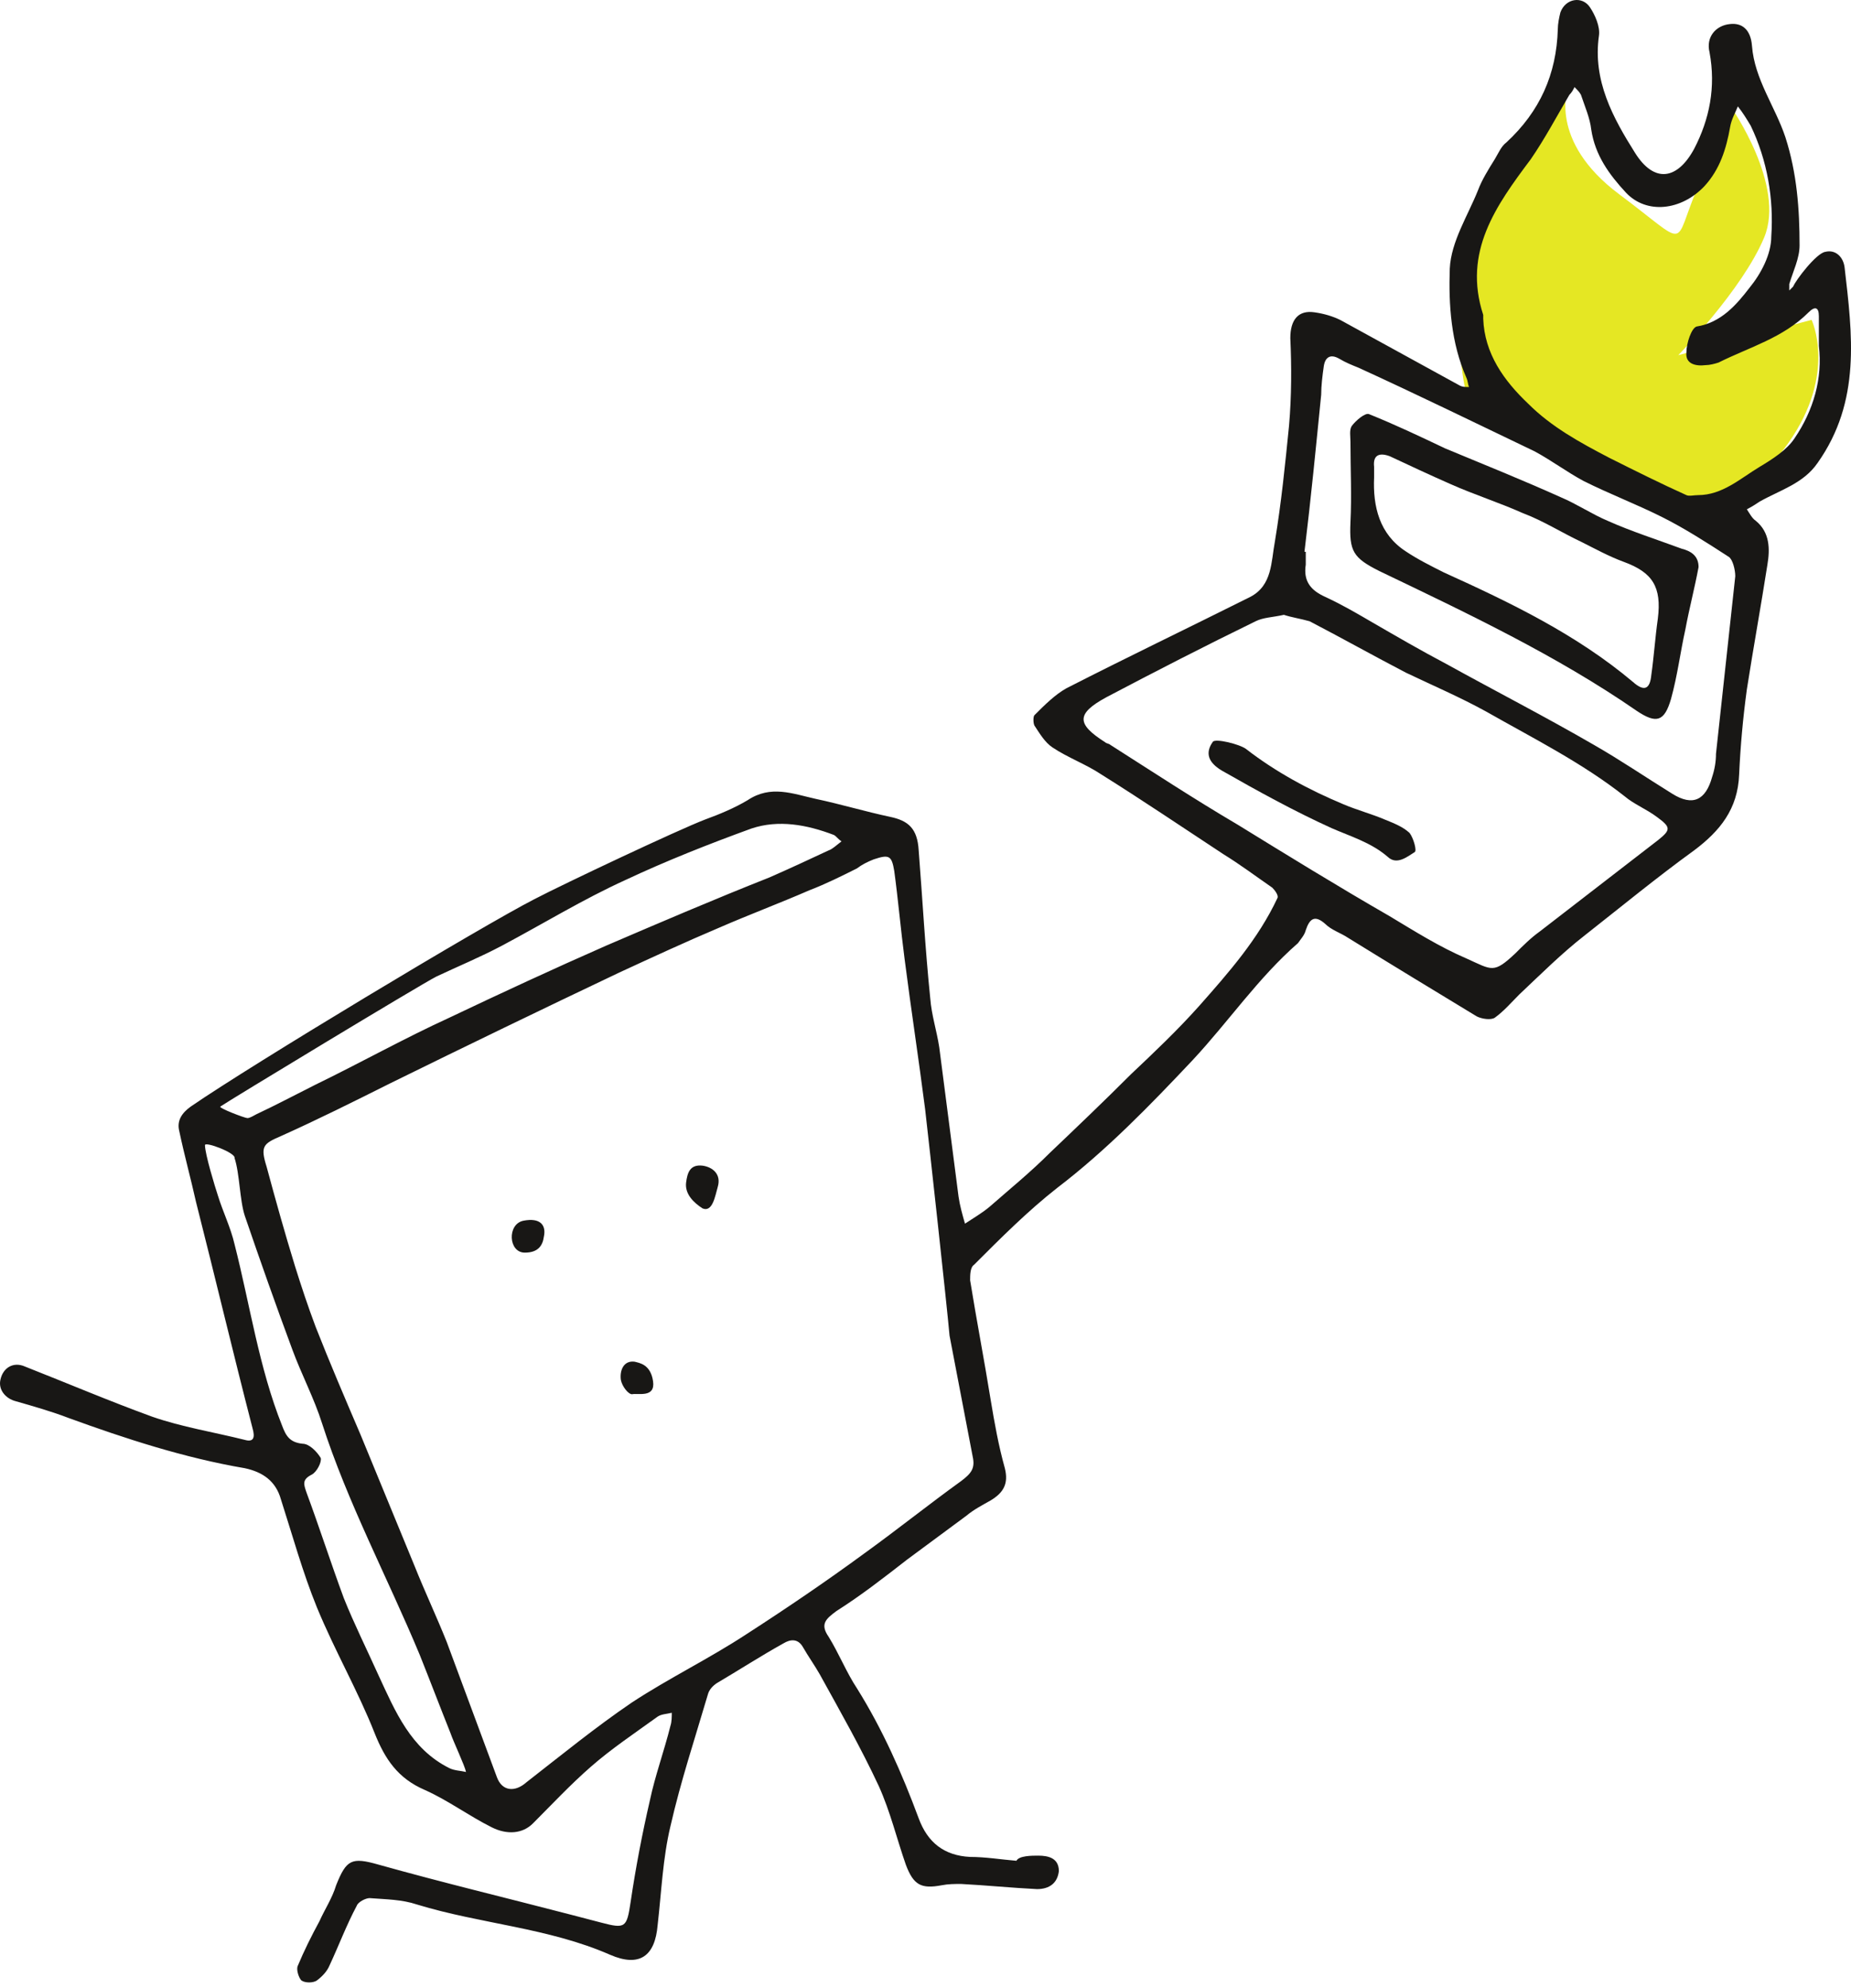<svg width="177" height="190" viewBox="0 0 177 190" fill="none" xmlns="http://www.w3.org/2000/svg">
<path d="M140.136 37.324C140.136 37.324 137.93 27.701 141.852 21.577C145.774 15.328 149.942 8.329 149.942 8.329C149.942 8.329 147.981 13.453 154.845 18.577C161.709 23.701 159.871 23.701 162.322 17.953C164.774 12.204 165.509 10.204 165.509 10.204C165.509 10.204 170.78 17.703 168.696 22.702C166.613 27.701 160.484 33.949 160.484 33.949L173.232 30.575C173.232 30.575 175.683 35.699 171.025 42.323C166.367 48.947 160.729 47.822 160.729 47.822L140.136 37.324Z" fill="#E5E723"/>
<path fill-rule="evenodd" clip-rule="evenodd" d="M19.6 109.46C19.6 110.321 20.584 113.52 20.829 114.258C21.321 115.858 22.059 117.334 22.428 118.934C23.904 124.716 24.765 130.745 26.978 136.282C27.347 137.266 27.716 137.881 28.945 138.004C29.56 138.004 30.298 138.742 30.667 139.357C30.79 139.727 30.298 140.711 29.806 140.957C28.823 141.449 29.069 141.941 29.314 142.679C30.544 146.001 31.651 149.446 32.88 152.768C33.864 155.229 35.094 157.69 36.201 160.15C37.799 163.595 39.275 167.163 42.964 169.009C43.456 169.255 44.071 169.255 44.563 169.378C44.44 168.763 43.333 166.425 43.087 165.687C42.103 163.226 41.12 160.642 40.136 158.182C37.062 150.8 33.249 143.664 30.79 136.036C30.052 133.698 28.823 131.36 27.962 129.023C26.363 124.716 24.887 120.533 23.412 116.227C22.92 114.751 22.92 112.167 22.428 110.69C22.551 110.198 19.6 109.091 19.6 109.46ZM80.47 80.424C80.101 80.178 79.978 79.932 79.732 79.809C77.15 78.824 74.444 78.332 71.862 79.194C67.804 80.67 63.746 82.269 59.811 84.115C55.753 85.96 51.941 88.298 48.006 90.39C45.915 91.497 43.825 92.358 41.734 93.343C40.259 94.081 21.567 105.4 21.076 105.769C20.829 105.892 23.412 106.876 23.658 106.876C23.904 106.876 24.273 106.63 24.519 106.507C26.363 105.646 28.208 104.662 30.175 103.677C34.479 101.586 38.66 99.248 42.964 97.28C47.883 94.942 52.925 92.604 57.966 90.39C63.131 88.175 68.296 85.96 73.584 83.869C75.551 83.008 77.396 82.146 79.24 81.285C79.609 81.162 79.978 80.793 80.47 80.424ZM124.739 52.741H124.862V53.971C124.616 55.571 125.354 56.432 126.706 57.047C128.305 57.785 129.781 58.647 131.256 59.508C133.593 60.861 135.929 62.215 138.266 63.445C142.938 66.029 147.734 68.49 152.407 71.196C154.989 72.673 157.326 74.272 159.908 75.872C161.876 77.102 163.105 76.487 163.72 74.272C163.966 73.534 164.089 72.796 164.089 72.058C164.704 66.398 165.319 60.738 165.934 55.079C165.934 54.464 165.688 53.479 165.319 53.233C163.228 51.88 161.138 50.526 158.924 49.419C156.465 48.189 153.883 47.205 151.423 45.974C149.825 45.113 148.349 44.006 146.75 43.144C141.094 40.438 135.56 37.731 129.904 35.147C129.289 34.901 128.674 34.655 128.059 34.286C127.198 33.794 126.706 34.163 126.583 35.024C126.46 35.885 126.337 36.87 126.337 37.731C125.846 42.652 125.354 47.697 124.739 52.741ZM173.927 33.056C173.927 31.948 173.927 31.087 173.927 30.226C173.927 29.364 173.558 29.241 172.943 29.857C170.484 32.317 167.286 33.178 164.335 34.655C163.966 34.778 163.474 34.901 163.105 34.901C162.122 35.024 161.138 34.778 161.261 33.671C161.261 32.809 161.753 31.333 162.245 31.21C164.581 30.841 166.057 29.118 167.286 27.519C168.393 26.166 169.377 24.32 169.377 22.598C169.623 19.029 169.008 15.338 167.409 12.017C167.04 11.401 166.671 10.786 166.18 10.171C165.934 10.786 165.565 11.401 165.442 12.14C165.073 14.231 164.458 16.2 162.982 17.799C160.769 20.137 157.449 20.506 155.481 18.414C153.883 16.692 152.53 14.846 152.161 12.386C152.038 11.278 151.546 10.171 151.177 9.064C151.054 8.818 150.808 8.572 150.562 8.325C150.439 8.572 150.317 8.818 150.071 9.064C148.841 11.155 147.734 13.247 146.382 15.215C143.061 19.645 139.864 24.074 141.832 30.103V30.472C141.955 33.794 143.799 36.377 146.136 38.592C148.349 40.807 151.054 42.283 153.883 43.76C156.342 44.99 158.801 46.22 161.261 47.328C161.507 47.45 161.999 47.328 162.368 47.328C164.704 47.328 166.426 45.728 168.27 44.621C169.5 43.883 170.852 43.021 171.59 41.914C173.435 39.207 174.296 36.131 173.927 33.056ZM122.771 58.77C121.665 59.016 120.804 59.016 120.066 59.385C115.27 61.723 110.474 64.183 105.802 66.644C102.85 68.243 102.973 69.228 105.679 70.95C105.802 71.073 106.047 71.073 106.17 71.196C110.228 73.78 114.163 76.364 118.344 78.824C123.14 81.777 127.936 84.73 132.855 87.56C135.314 89.036 137.651 90.513 140.233 91.62C142.692 92.727 142.815 93.096 144.906 91.128C145.644 90.39 146.382 89.651 147.242 89.036C151.054 86.083 154.743 83.254 158.555 80.301C159.785 79.317 159.785 79.07 158.433 78.086C157.449 77.348 156.219 76.856 155.358 76.118C151.3 72.919 146.627 70.581 142.078 67.997C139.618 66.644 137.036 65.537 134.453 64.306C131.379 62.707 128.305 60.984 125.231 59.385C124.37 59.139 123.509 59.016 122.771 58.77ZM88.463 106.015C87.848 101.217 87.11 96.418 86.495 91.62C86.126 88.79 85.88 85.96 85.512 83.254C85.266 81.777 85.02 81.654 83.544 82.146C82.929 82.392 82.437 82.638 81.945 83.008C80.47 83.746 78.994 84.484 77.396 85.099C74.567 86.329 71.616 87.437 68.788 88.667C65.591 90.02 62.393 91.497 59.196 92.973C51.941 96.418 44.563 99.986 37.307 103.554C33.864 105.277 30.421 106.999 26.855 108.599C25.134 109.337 24.887 109.583 25.502 111.552C26.363 114.751 27.224 117.826 28.208 121.025C28.823 122.994 29.437 124.839 30.175 126.808C31.528 130.253 33.004 133.698 34.479 137.143C36.201 141.326 37.922 145.509 39.644 149.692C40.628 152.153 41.734 154.491 42.718 156.951C44.317 161.258 45.915 165.564 47.514 169.87C48.006 171.223 49.236 171.346 50.342 170.362C53.662 167.778 56.983 165.072 60.426 162.734C63.992 160.396 67.804 158.551 71.37 156.213C75.182 153.753 78.994 151.169 82.683 148.462C85.757 146.247 88.832 143.787 91.906 141.572C92.89 140.834 93.259 140.342 93.013 139.234C92.275 135.42 91.537 131.483 90.799 127.669C90.553 124.839 88.832 109.214 88.463 106.015ZM99.284 177.375C100.268 177.375 101.252 177.621 101.252 178.852C101.129 179.959 100.391 180.574 99.161 180.574C96.702 180.451 94.242 180.205 91.906 180.082C91.291 180.082 90.676 180.082 90.061 180.205C88.094 180.574 87.356 180.205 86.618 178.236C85.757 175.776 85.143 173.192 84.036 170.731C82.314 167.04 80.347 163.595 78.379 160.027C77.887 159.166 77.273 158.305 76.781 157.444C76.289 156.582 75.551 156.705 74.936 157.074C72.723 158.305 70.632 159.658 68.542 160.889C68.173 161.135 67.804 161.504 67.681 161.996C66.451 166.179 65.099 170.239 64.115 174.545C63.377 177.621 63.254 180.82 62.885 184.019C62.639 186.972 61.164 188.079 58.335 186.849C52.433 184.265 45.915 183.896 39.89 182.051C38.414 181.558 36.938 181.558 35.34 181.435C34.971 181.435 34.233 181.804 34.11 182.174C33.127 184.019 32.389 185.988 31.528 187.833C31.282 188.448 30.79 188.94 30.298 189.31C29.929 189.556 29.192 189.556 28.823 189.31C28.577 189.063 28.331 188.325 28.454 187.956C29.069 186.48 29.806 185.003 30.544 183.65C31.036 182.543 31.774 181.435 32.143 180.205C33.127 177.744 33.618 177.498 36.201 178.236C42.349 179.959 48.498 181.435 54.646 183.035C55.63 183.281 56.491 183.527 57.474 183.773C59.811 184.388 59.934 184.265 60.303 181.804C60.795 178.483 61.41 175.284 62.147 172.085C62.639 169.747 63.5 167.409 64.115 164.949C64.238 164.58 64.238 164.087 64.238 163.718C63.746 163.841 63.254 163.841 62.885 164.087C60.672 165.687 58.458 167.163 56.491 168.886C54.523 170.608 52.802 172.454 50.957 174.299C49.973 175.284 48.498 175.407 47.022 174.668C44.809 173.561 42.841 172.085 40.628 171.1C38.045 169.993 36.816 168.148 35.832 165.687C34.233 161.627 32.02 157.813 30.298 153.63C28.945 150.308 27.962 146.74 26.855 143.295C26.363 141.572 25.134 140.711 23.412 140.342C17.632 139.357 11.976 137.512 6.565 135.543C4.966 134.928 3.245 134.436 1.523 133.944C0.54 133.698 -0.198 132.837 0.048 131.852C0.294 130.745 1.277 130.13 2.384 130.622C6.442 132.221 10.5 133.944 14.558 135.42C17.386 136.405 20.461 136.897 23.412 137.635C24.273 137.881 24.396 137.389 24.15 136.528C22.305 129.392 20.584 122.133 18.739 114.874C18.247 112.659 17.632 110.444 17.14 108.107C16.895 107.122 17.386 106.384 18.247 105.769C24.15 101.709 46.038 88.544 51.08 85.96C53.908 84.484 64.853 79.317 67.435 78.332C68.788 77.84 70.263 77.225 71.493 76.487C73.707 75.01 75.797 75.872 78.01 76.364C80.347 76.856 82.806 77.594 85.143 78.086C86.864 78.455 87.725 79.194 87.848 81.285C88.217 85.96 88.463 90.636 88.955 95.434C89.078 97.034 89.57 98.51 89.816 100.109C90.43 104.908 91.045 109.583 91.66 114.381C91.783 115.243 92.029 116.104 92.275 116.965C93.013 116.473 93.874 115.981 94.611 115.366C96.579 113.643 98.546 112.044 100.391 110.198C102.973 107.738 105.556 105.277 108.138 102.693C110.351 100.602 112.565 98.51 114.655 96.172C117.484 92.973 120.312 89.775 122.156 85.837C122.279 85.591 121.911 85.099 121.665 84.853C120.066 83.746 118.59 82.638 116.992 81.654C113.057 79.07 109.245 76.487 105.31 74.026C103.834 73.042 102.112 72.427 100.637 71.442C99.899 70.95 99.407 70.089 98.915 69.351C98.792 69.105 98.792 68.49 98.915 68.366C99.899 67.382 100.883 66.398 101.989 65.783C107.769 62.83 113.672 60 119.574 57.047C121.665 55.94 121.542 53.725 121.911 51.757C122.525 48.066 122.894 44.375 123.263 40.684C123.509 37.854 123.509 35.024 123.386 32.317C123.386 30.595 124.124 29.61 125.723 29.857C126.583 29.98 127.444 30.226 128.182 30.595C131.994 32.686 135.806 34.778 139.618 36.87C139.864 36.993 140.11 36.993 140.479 36.993C140.356 36.746 140.356 36.377 140.233 36.131C138.757 32.809 138.511 29.118 138.634 25.673C138.757 23.09 140.356 20.629 141.34 18.168C141.709 17.184 142.324 16.2 142.938 15.215C143.307 14.6 143.553 13.985 144.045 13.616C147.242 10.663 148.841 7.095 148.964 2.789C148.964 2.297 149.087 1.682 149.21 1.189C149.702 -0.164 151.3 -0.41 152.038 0.697C152.53 1.436 153.022 2.543 152.899 3.404C152.284 7.71 154.252 11.278 156.342 14.6C158.187 17.553 160.4 17.184 161.999 14.231C163.474 11.401 164.089 8.325 163.474 5.004C163.105 3.527 164.089 2.42 165.442 2.297C166.549 2.174 167.409 2.789 167.532 4.388C167.778 7.587 169.746 10.171 170.729 13.124C171.836 16.569 172.082 20.014 172.082 23.459C172.082 24.689 171.467 25.919 171.098 27.15V27.765C171.221 27.642 171.344 27.519 171.467 27.396C171.713 26.781 173.681 24.197 174.542 24.074C175.525 23.828 176.263 24.566 176.386 25.55C177.124 31.948 177.985 38.346 173.804 44.252C172.451 46.22 170.238 46.835 168.27 47.943C167.901 48.189 167.532 48.435 167.04 48.681C167.286 49.05 167.532 49.542 167.901 49.788C169.254 50.895 169.254 52.495 169.008 53.971C168.393 57.908 167.655 61.969 167.04 65.906C166.671 68.612 166.426 71.319 166.303 74.026C166.18 77.348 164.458 79.44 161.999 81.285C158.433 83.869 154.989 86.699 151.546 89.405C149.333 91.128 147.365 93.096 145.275 95.065C144.537 95.803 143.799 96.664 142.938 97.28C142.569 97.526 141.709 97.403 141.217 97.157C137.159 94.696 133.101 92.235 128.92 89.651C128.182 89.159 127.321 88.913 126.706 88.298C125.723 87.437 125.231 87.806 124.862 88.913C124.739 89.405 124.37 89.775 124.124 90.144C120.312 93.466 117.484 97.649 114.04 101.34C109.982 105.646 105.802 109.952 101.129 113.52C98.3 115.735 95.718 118.319 93.136 120.902C92.767 121.148 92.767 121.887 92.767 122.379C93.382 126.193 94.119 130.007 94.734 133.821C95.103 136.036 95.472 138.127 96.087 140.342C96.456 141.818 95.964 142.679 94.734 143.418C93.874 143.91 93.136 144.279 92.398 144.894C90.553 146.247 88.586 147.724 86.741 149.077C84.528 150.8 82.314 152.522 79.978 153.999C78.994 154.737 78.379 155.229 79.24 156.459C80.224 158.059 80.962 159.904 81.945 161.381C84.405 165.318 86.249 169.501 87.848 173.807C88.709 176.145 90.307 177.375 92.767 177.498C94.242 177.498 95.718 177.744 97.194 177.867C97.44 177.375 98.669 177.375 99.284 177.375Z" fill="#181715"/>
<path fill-rule="evenodd" clip-rule="evenodd" d="M50.062 116.683C51.642 116.377 52.25 117.09 52.007 118.209C51.886 119.125 51.399 119.735 50.183 119.735C48.603 119.735 48.481 116.988 50.062 116.683Z" fill="#181715"/>
<path fill-rule="evenodd" clip-rule="evenodd" d="M65.606 113.055C65.727 112.102 65.969 111.284 67.179 111.421C68.148 111.557 68.995 112.238 68.632 113.463C68.39 114.28 68.148 115.915 67.179 115.506C66.332 114.961 65.485 114.144 65.606 113.055Z" fill="#181715"/>
<path fill-rule="evenodd" clip-rule="evenodd" d="M62.447 132.025C62.684 133.644 61.026 133.146 60.434 133.271C60.079 133.271 59.487 132.523 59.369 131.901C59.25 131.029 59.605 130.033 60.671 130.158C61.145 130.282 62.211 130.407 62.447 132.025Z" fill="#181715"/>
<path fill-rule="evenodd" clip-rule="evenodd" d="M119.152 71.593C121.961 73.771 125.137 75.491 128.435 76.867C129.778 77.44 131.121 77.784 132.465 78.357C133.32 78.701 134.175 79.045 134.786 79.618C135.152 80.077 135.518 81.338 135.274 81.453C134.541 81.911 133.564 82.714 132.709 81.911C131.122 80.535 129.167 79.962 127.335 79.16C123.793 77.555 120.252 75.606 116.832 73.656C115.488 72.854 115.244 71.937 115.977 70.905C116.221 70.561 118.542 71.134 119.152 71.593Z" fill="#181715"/>
<path fill-rule="evenodd" clip-rule="evenodd" d="M131.398 45.632C131.272 48.407 131.901 51.055 134.413 52.695C135.543 53.452 136.799 54.082 138.055 54.713C144.461 57.613 150.742 60.64 156.143 65.18C157.273 66.189 157.776 65.811 157.901 64.55C158.153 62.784 158.278 60.892 158.53 59.127C158.906 56.1 158.027 54.713 155.264 53.704C153.882 53.199 152.5 52.443 151.244 51.812C149.36 50.929 147.602 49.794 145.592 49.037C143.331 48.029 140.944 47.272 138.683 46.263C136.674 45.38 134.789 44.497 132.905 43.614C131.9 43.236 131.272 43.488 131.398 44.623V45.632ZM162.423 54.208C162.047 56.226 161.544 58.118 161.167 60.136C160.665 62.406 160.414 64.55 159.786 66.82C159.158 68.964 158.404 69.216 156.52 67.955C148.858 62.658 140.316 58.622 131.901 54.587C129.388 53.325 129.012 52.695 129.137 49.92C129.263 47.398 129.137 44.749 129.137 42.227C129.137 41.723 129.012 41.092 129.263 40.714C129.64 40.209 130.519 39.453 130.896 39.579C133.408 40.588 135.794 41.723 138.181 42.858C141.824 44.371 145.592 45.885 149.234 47.524C150.742 48.155 152.249 49.163 153.756 49.794C156.017 50.803 158.404 51.56 160.79 52.443C161.795 52.695 162.423 53.199 162.423 54.208Z" fill="#181715"/>
</svg>
